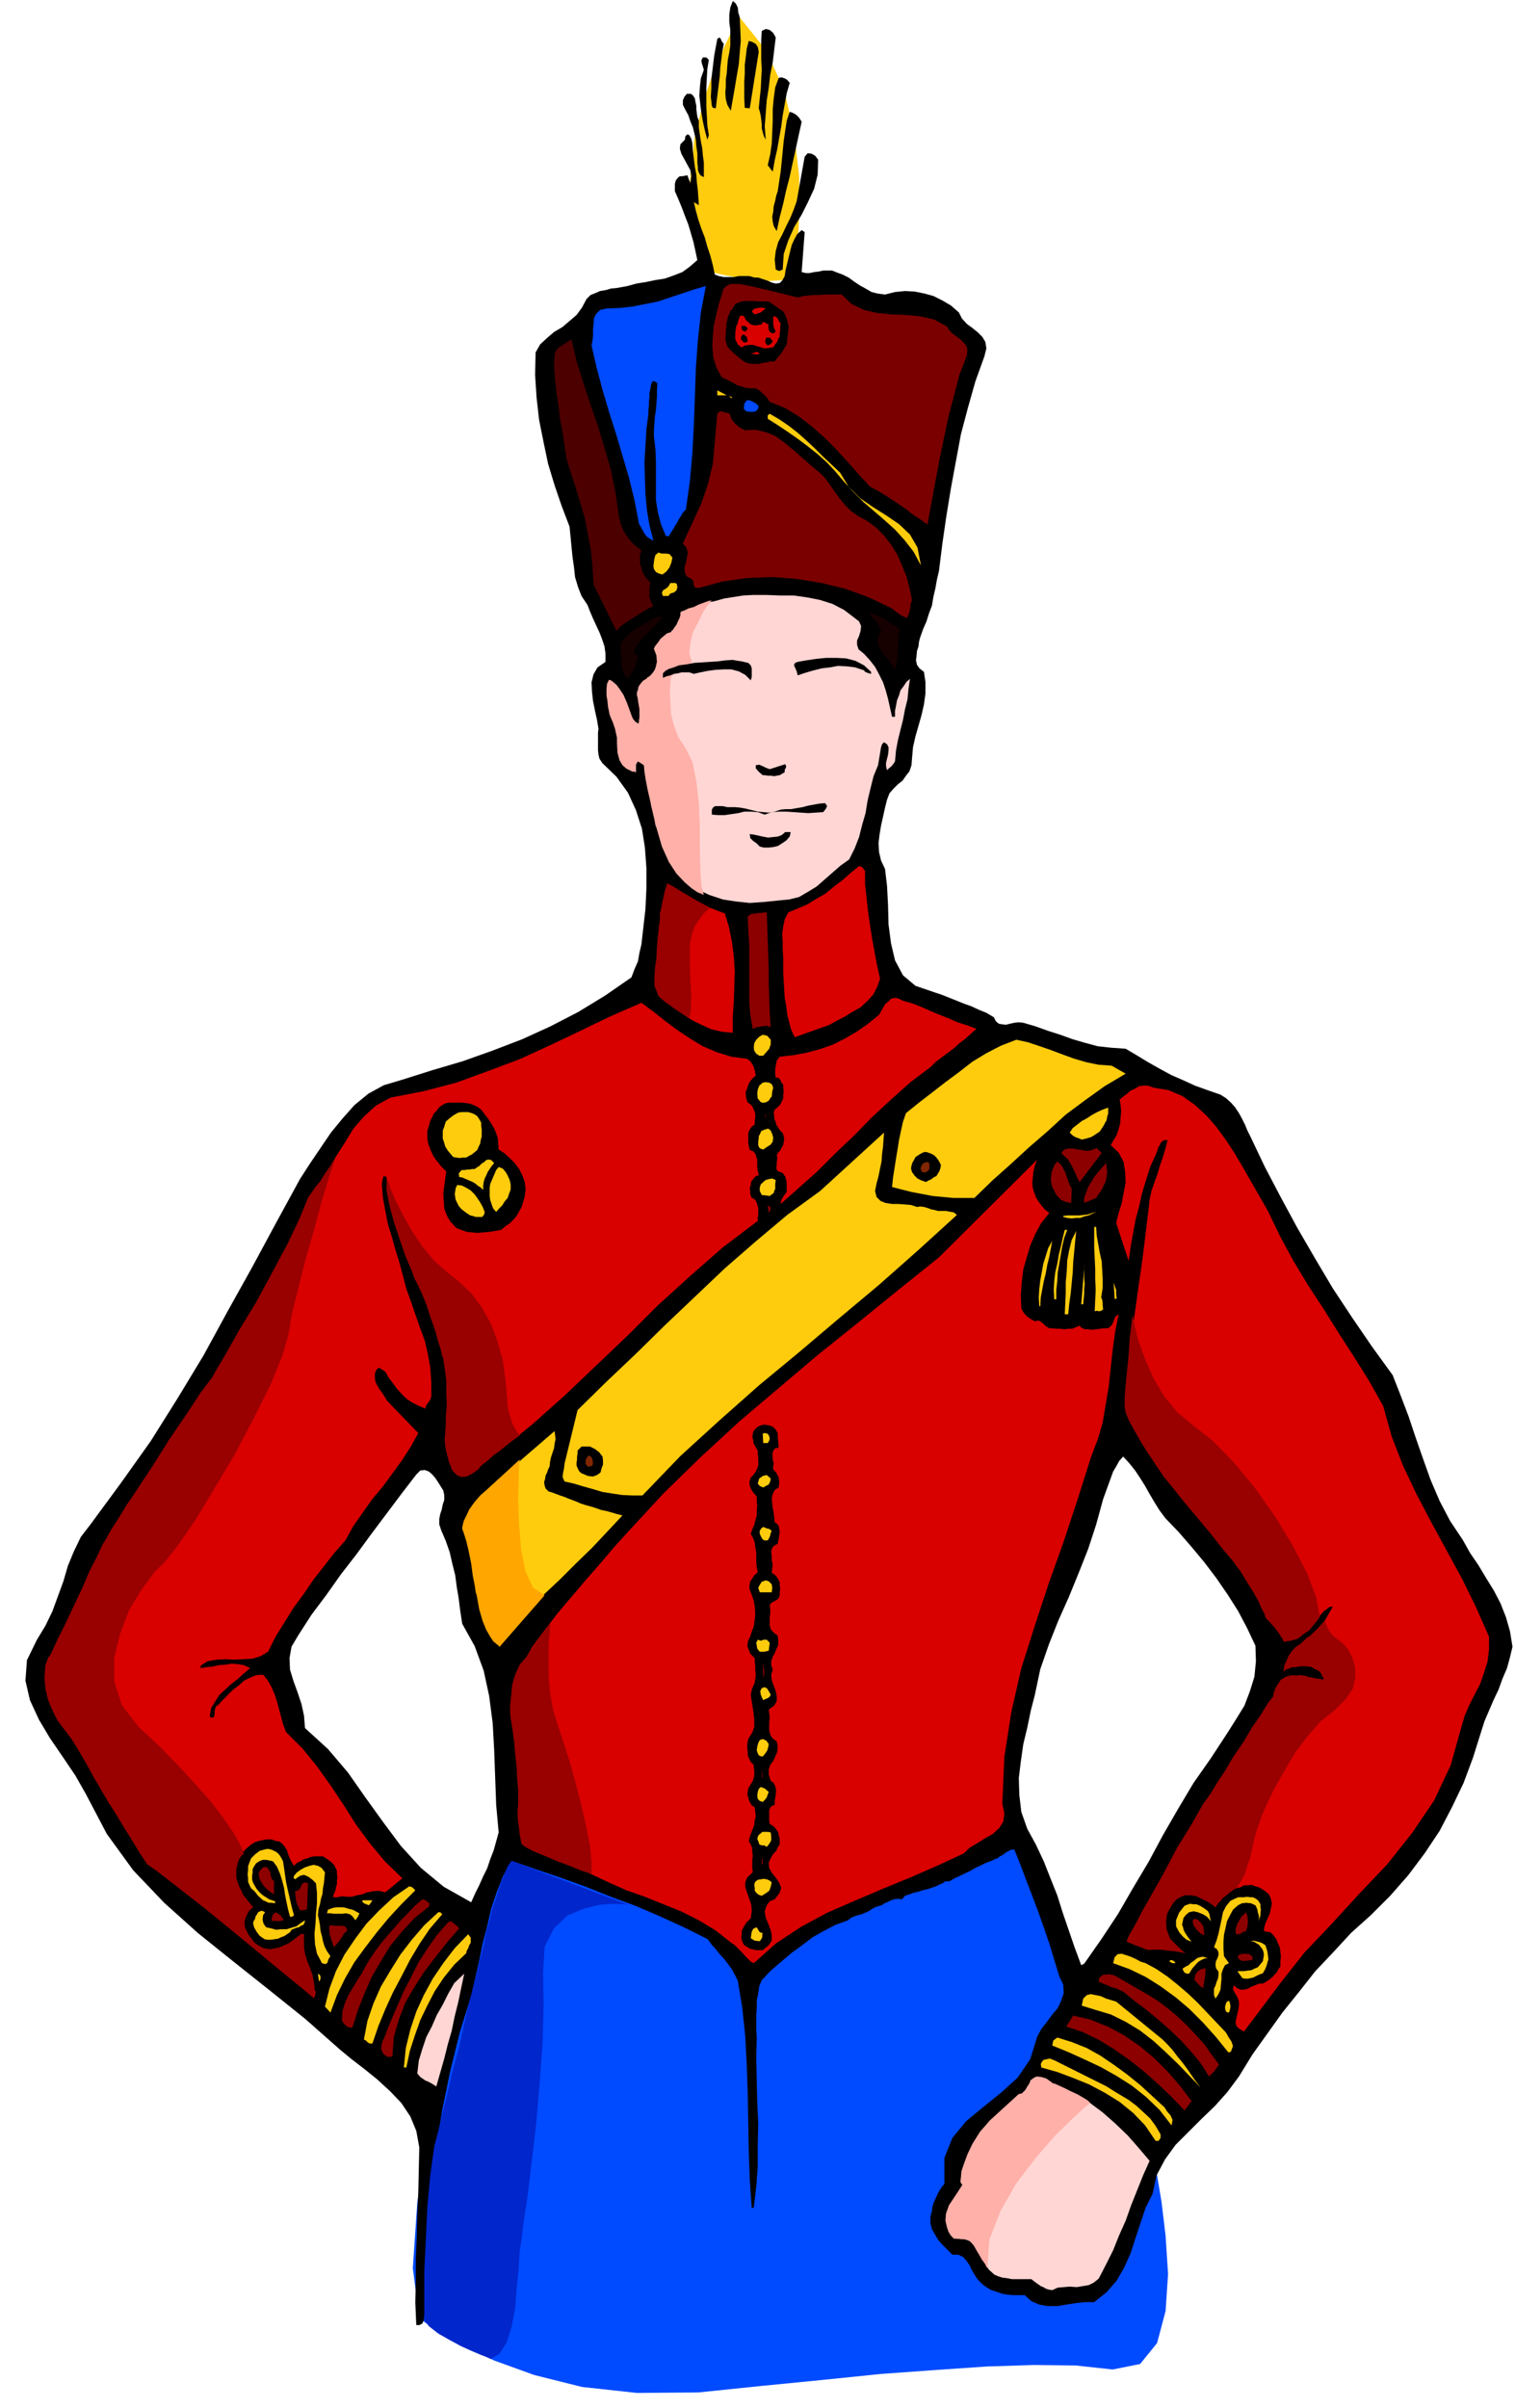 <svg xmlns="http://www.w3.org/2000/svg" fill-rule="evenodd" height="779.406" preserveAspectRatio="none" stroke-linecap="round" viewBox="0 0 3035 4824" width="490.455"><style>.brush1{fill:#ffcc0d}.pen1{stroke:none}.brush2{fill:#004aff}.brush3{fill:#000}.brush4{fill:#7a0000}.brush5{fill:#d90000}.brush7{fill:#ffd6d4}.brush9{fill:#8c0000}.brush10{fill:#802600}.brush12{fill:#ffb0a8}</style><path class="pen1 brush1" d="m1482 35-8 12-17 34-24 52-23 67-19 78-9 86 5 89 27 90 5 1 14 3 22 5 27 5 29 3 29 3 28-2 24-4 1-17 5-43 3-65v-79l-10-86-20-86-36-80-53-66z"/><path class="pen1 brush2" d="m1004 3721-11 30-25 85-35 122-37 147-35 155-25 152-9 132 13 100 9 7 29 20 47 27 65 31 80 29 96 24 110 12 123-1 126-13 122-12 117-12 111-8 102-7 94-3 84 1 74 8 55-11 34-42 17-64 5-74-5-77-8-67-8-48-3-17-281-672-1031 46z"/><path class="pen1 brush3" d="m2931 3086-26-39-21-40-18-42-15-42-15-43-14-42-16-42-16-41-42-58-39-57-39-59-35-59-36-62-33-61-32-61-29-61-6-12-5-12-6-12-6-11-8-12-8-9-10-9-11-7-26-9-25-9-24-11-23-10-24-13-23-13-23-14-22-13-29-2-27-3-26-7-24-7-25-9-25-8-25-9-24-7-9-1-9 1-9 2-8 2-8-1-6-1-6-5-4-8-15-9-15-6-15-7-14-5-15-6-15-6-15-6-15-5-38-13-25-21-16-30-8-34-5-38-1-39-2-38-4-34-8-17-4-17-1-18 2-17 3-18 4-18 4-18 4-16 5-13 8-9 9-9 9-7 7-10 7-9 4-12 1-13 2-23 5-22 6-21 6-21 5-22 3-22v-22l-3-21-9-7-5-7-2-9 1-8 1-11 3-9 1-9 2-8 6-17 7-16 5-16 6-16 3-18 4-17 3-17 4-17 7-56 8-55 9-55 10-54 10-54 14-53 15-53 18-50 4-16-2-13-6-10-9-9-11-9-11-8-10-11-6-12-16-14-17-10-18-9-18-5-20-4-19-1-20 2-20 5-15-2-12-3-12-7-11-6-12-8-11-8-12-6-11-4-10-4h-18l-9 2-9 1-9 2h-8l-8-2 6-80-6-4-9 8-6 11-5 11-3 12-3 12-3 13-3 12-2 13-5 9-5 5-8 1-8-2-9-4-9-3-9-3h-7l-11-3h-21l-10 2h-20l-10-2-8-3-4-19-5-19-6-18-5-18-7-18-6-18-5-18-4-17 10 6-1-15-1-15-2-16-1-15-3-16-2-16-2-16-1-15-2-9-4-7-3-2-2 1-3 3-1 7-9 9-1 9 3 10 6 11 6 11 6 11 2 12-2 14-6-16-5 1-5 1h-5l-3 2-5 6-2 7v15l7 16 7 17 6 16 7 18 5 17 5 17 4 18 4 19-15 13-15 11-18 7-17 6-19 3-19 4-19 3-18 5-11 2-11 2-11 1-10 3-12 2-9 4-10 4-8 8-9 17-11 15-14 12-14 12-17 10-14 12-14 13-9 16-1 45 3 46 5 44 9 45 9 43 13 43 14 41 16 42 2 20 2 21 2 20 3 21 2 19 6 20 7 18 12 18 5 13 6 14 6 13 7 15 5 13 5 15 2 14v17l-16 11-8 14-4 16 1 19 2 18 4 20 4 18 3 18-1 8v35l1 9 2 8 6 9 28 27 23 32 16 35 12 37 6 38 3 41v41l-2 42-2 17-2 18-2 17-2 18-4 17-3 17-7 16-6 16-52 36-54 33-56 29-57 26-60 23-59 21-61 18-60 19-37 11-31 17-28 23-24 27-23 28-21 31-21 31-20 31-48 88-48 89-49 88-48 88-52 86-54 86-59 83-61 83-20 26-14 29-12 29-9 31-11 30-11 30-14 29-17 28-20 41-3 41 9 39 18 39 22 37 26 38 25 37 21 37 42 80 53 73 62 65 68 61 71 57 73 58 71 57 69 61 23 19 26 20 26 21 26 24 22 23 18 27 12 29 6 33-1 44-1 45-2 45-1 45-2 44v44l-1 44 2 45h6l6-3 3-7 1-9 2-7-1-82 4-82 7-81 11-80 13-80 16-78 19-77 23-74 8-35 8-35 7-35 9-34 8-35 11-33 13-33 17-30 49 17 50 17 50 18 50 20 49 18 49 21 48 22 48 24 7 10 9 10 8 10 9 10 7 9 8 11 6 11 6 12 9 54 6 57 3 57 2 58 1 57 1 58 2 57 4 57h4l5-42 3-41v-43l1-42-2-44-1-43-1-44 1-42-1-15v-30l1-14v-15l3-14 2-15 5-12 18-19 21-18 20-17 22-16 21-16 23-13 23-12 25-9 6-5 7-3 6-2 8-2 7-3 7-3 6-4 7-4 6-2 7-2 6-4 7-3 6-3 6-2 7-1 9 1 6-7 9-3 8-3 9-2 9-3 9-2 9-3 9-3 6-3 7-3 6-4h8l10-6 11-5 10-5 11-5 10-6 11-5 10-5 11-4 6-3 6-2 5-4 6-3 5-4 5-3 6-3 7-1 12 30 12 32 12 31 12 32 11 31 11 32 10 33 10 33 8 17 1 17-5 15-7 15-11 13-11 15-11 14-8 15-14 45-25 37-33 30-36 29-35 29-27 33-16 40v52l-5 6-4 6-4 7-3 7-3 6-3 7-2 7-1 8-3 12v13l3 12 7 12 6 10 9 10 9 9 10 10h12l10 5 6 7 7 10 4 9 6 10 6 9 9 9 8 6 10 6 10 3 11 4 11 2 12 1h23l13 12 16 7 17 3h19l18-3 19-3 18-2h19l25-20 20-23 15-26 13-29 10-31 10-30 10-30 14-28 8-37 17-32 21-29 26-26 26-26 27-26 25-28 23-31 27-44 30-42 30-42 33-41 33-42 36-38 36-39 39-35 39-39 36-41 33-44 30-45 25-48 23-48 19-51 16-51 7-22 9-21 9-21 10-21 8-22 9-21 6-22 5-21-5-31-8-28-11-28-13-25-16-26-15-25-17-25-14-25zM944 3811l-55-31-46-38-40-44-35-47-36-50-35-50-40-47-46-42-2-25-5-23-8-24-8-22-7-23-1-23 4-23 13-22 27-42 30-40 29-41 31-40 30-41 30-40 30-40 30-39 8-8 9-1 8 3 7 6 6 7 6 9 5 8 5 8 2 9v10l-3 9-2 10-3 9-2 10v11l4 12 9 21 8 23 5 22 6 24 3 23 4 24 3 24 4 26 25 45 18 49 11 51 7 54 3 54 2 55 2 55 5 55-5 18-5 18-7 18-6 18-8 16-8 18-8 16-8 18zm1482-289-35 50-31 52-30 52-29 54-31 52-30 52-33 50-35 50-6 3-13-35-12-35-12-35-11-35-14-35-13-33-16-34-17-31-12-34-4-34-1-34 4-33 5-35 8-33 7-34 8-31 11-52 17-49 19-48 21-47 20-49 19-48 16-49 14-51 4-11 4-11 4-11 4-11 4-11 6-10 6-11 8-9 12 13 12 15 10 15 10 16 9 16 10 17 10 16 12 16 26 27 26 30 25 30 25 33 22 32 21 33 18 34 17 36 1 31-3 31-9 29-11 29-16 26-17 27-17 26-17 26zM1482 35l1 23 1 24-2 23-2 24-4 23-4 24-4 23-4 23-7-12-3-11-1-13 1-13v-14l2-13 1-14 1-12 3-15 2-14V60l-2-16V29l2-14 5-13 6 5 4 8 1 10 3 10zm72 40-3 25-3 25-5 25-3 26-4 25-2 26-2 26 2 27-4-8-2-7-2-8v-8l-1-9-1-8-2-9-2-6 2-20 2-19 1-20 1-19-1-20V80l1-18 8-4 8 2 7 6 5 9zm-104 13-3 15-2 17-2 15-1 17-2 16-2 16-2 16-2 17-6-1-2-4-2-18 1-17v-18l2-16 2-17 2-16 3-16 3-16 4-3 3 3 2 5 4 5zm70 16-18 113-10-1-1-18v-34l1-17v-17l2-16 2-17 4-15 7 2 7 4 4 6 2 10zm-100 16-3 18-1 18-1 19v38l1 19 1 19 3 20-3 9-5-19-4-18-3-17-2-16-2-18 1-17 2-18 6-17-2-7-2-6-1-6 3-6h7l5 5zm162 46-6 21-4 22-4 22-3 23-4 22-4 23-5 22-4 23-10-13 5-22 3-21 1-23 1-23v-23l2-22 3-22 7-19 6-1 6 2 5 3 5 6z"/><path class="pen1 brush3" d="M1400 242v13l2 15 2 13 3 15 1 13 2 14v30l-7-4-3-5-2-6v-6l-1-8v-19l-2-14-1-13-3-13-3-12-5-12-4-12-6-11-5-10v-9l3-7 5-6h8l4 3 4 6 1 6 2 9v7l1 8 1 7 3 8zm206 2-6 27-6 28-6 27-6 28-7 27-6 27-7 27-6 28-6-10-2-9-1-10 2-10 1-11 3-11 2-10 3-9 3-20 3-20 2-20 2-20 2-21 3-20 3-20 6-18 6 2 7 4 6 6 5 8zm33 76-1 30-7 28-12 26-13 26-15 25-12 27-9 27-2 31-7 3-7-3-2-20 2-17 5-18 8-15 8-17 8-16 7-17 6-17 16-89 6-7 8 1 7 4 6 8z"/><path class="pen1 brush4" d="m1599 596 10-3 11-1 10-1h12l11-1h33l20 19 25 12 26 6 30 3 29 1 29 3 26 6 26 14 4 7 7 7 8 6 8 6 6 6 6 7 2 8-1 11-15 39-11 42-11 42-9 43-9 43-8 43-8 43-8 44-15-11-14-9-14-11-13-9-15-10-14-9-15-9-15-8-24-26-22-25-23-25-23-23-25-22-26-20-28-17-30-12-6-9-7-7-8-7-7-4h-11l-9-1-9-3-8-2-8-5-8-4-8-4-7-3-11-20-6-20-2-21 1-21 2-22 5-22 5-21 6-19 3-11 6-6 8-4h19l11 2 10 2 9 2 87 21z"/><path class="pen1 brush2" d="m1374 1021-6 6-4 7-4 6-4 8-4 6-4 7-4 6-4 7h-6l-10-24-6-23-4-25v-76l-1-26-3-25v-15l1-13 1-13 2-13 1-13 1-13v-14l1-13-5-4h-5l-3 7-1 8-2 8v9l-1 8v8l-1 8v9l-4 31-2 33-2 33 1 33 1 31 3 32 5 30 8 31-6-3-5-3-4-4-3-4-6-11-5-9-9-47-11-45-13-44-13-44-14-44-13-44-12-45-10-44 2-10 1-10v-12l1-11 1-12 4-8 8-8 13-3 26-1 27-3 25-5 25-5 24-8 24-8 24-8 24-7-10 53-6 56-4 56-2 57-2 56-3 57-5 56-8 57z"/><path class="pen1 brush3" d="m1569 624 4 7 3 8 2 7 2 9-1 8-1 9-1 9-1 9-5 8-5 9-7 8-7 9h-8l-8 2-8 1-8 2h-16l-8-2-6-3-8-6-7-6-7-6-5-5-6-7-2-7-2-8 1-9v-8l1-6v-8l2-6 1-7 3-6 2-6 5-5 5-9 9-4 9-2h20l10 1h19l29 20z"/><path class="pen1 brush5" d="m1534 618-5 4-5 4-6 2-6 2-6-6 4-5 8-2 8-1 8 2zm-8 32 2-5 4 1 3 2 5 2-1 4 1 6 2 5 6 3 3-1 3-3-4-8-1-7v-15h5l4 4 2 5 4 5-1 6v7l-1 6v7l-3 5-2 6-4 5-4 6-8 1-8 1-8-2-7-2-9-3h-7l-9 1-7 4-7-5-3-5-3-6v-14l1-6 1-7 3-5 1-6 2-5 2-5 7 1 5 9 8 7 4 2 6 1 6-1 7-1z"/><path class="pen1 brush3" d="m1498 658-2 3-2 3-5-1-2-2-2-5 1-3h7l5 5zm0 26-4 2h-4l-5-5-1-4 2-5 4-2 6 5 2 9zm50 0-4 5-6 3-4-4-1-4 1-5 2-3 7 1 5 7z"/><path class="pen1" style="fill:#4d0000" d="m1240 1035 2 9 3 10 4 9 6 10 6 8 7 8 8 7 9 7-3 8v18l3 9 2 7 4 8 5 7 7 7-1 4-1 6v19l2 6 2 6 4 6-10 5-10 6-10 6-9 6-10 6-9 6-9 7-7 8-46-93-2-35-3-32-6-33-6-31-9-31-9-30-10-30-9-30-4-27-4-26-5-26-3-26-4-27-3-26-2-27 1-26 6-10 9-6 9-6 10-6 10 44 14 44 14 43 15 43 13 43 13 45 9 45 7 48z"/><path class="pen1 brush5" d="m1522 708-4 2h-4l-5-1-5 1 3-2 5-2 5-1 5 3z"/><path class="pen1 brush1" d="M1437 792v-10l19 10h-19zm29 6-6-4 6 1v3z"/><path class="pen1 brush2" d="m1520 814-2 6-4 4-6 1h-6l-7-1-5-5 1-10 5-7h6l6 3 6 3 6 6z"/><path class="pen1 brush4" d="m1492 862 21-1 22 5 19 8 19 14 17 14 17 15 17 15 18 15 11 11 10 14 10 14 10 14 10 12 12 12 14 10 17 9 18 13 17 17 14 18 13 21 9 21 9 22 6 23 5 24-3 9-1 10-2 8-4 9-8-3-8-5-9-7-7-5-44-21-46-17-49-12-49-8-50-4-50 2-50 7-47 13-8-1-2-4-1-7-2-5-11-6-4-8-1-10 3-9 2-11 2-10-3-10-7-8 9-20 9-19 9-20 9-19 7-20 7-20 5-21 5-21 9-100 5-5 6 1 7 2 7 2 3 10 7 9 9 8 11 6z"/><path class="pen1 brush1" d="m1683 947 17 28 23 23 26 18 27 17 25 17 22 21 15 26 7 36-15-28-18-23-19-21-20-18-22-19-21-18-21-21-20-22-16-19-17-18-19-17-19-15-20-15-20-14-21-14-19-12v-7l4-3 19 11 19 13 18 14 18 16 16 15 17 17 16 15 18 17zm-336 170-2 10-4 10-6 8-8 6-7-2-6-3-4-6-1-6 1-8 1-7 2-7 6-5 6 2h9l7 1 6 7zm10 60-2 6-5 4-7 2-4 5h-11l-2-6 1-3 2-3 4-2 6-5 4-7h10l3 2 1 7z"/><path class="pen1 brush7" d="m1712 1238 9 7 4 9-1 10-3 10-4 9v9l3 9 11 9 11 12 11 14 8 15 8 16 5 15 5 18 4 18 4 18h6v-12l2-10 2-11 4-10 3-10 6-8 6-9 7-6-3 20-2 21-5 20-4 21-5 20-5 20-4 21-2 22-3 5-4 5-5 4-4 4-2-8v-7l2-8 2-8 1-9v-6l-3-6-6-4-4 4-2 6-1 6-1 6-1 6-1 6-1 6-1 6-9 22-6 24-6 25-4 25-7 24-6 24-9 23-11 22-17 12-16 14-16 14-16 14-18 11-17 10-20 5-21 2-29 3-29 2-28-3-26-4-27-9-25-12-23-16-19-19-13-25-11-25-10-26-7-26-8-28-5-28-6-28-4-27-10-10-6 4v20l-16-6-9-8-6-12-3-12-2-15-1-15-2-15-4-11-4-12-3-11-3-11-2-11-3-12v-12l1-11 3-11 9 6 8 8 6 9 7 11 4 10 5 12 4 11 4 12 4 5 8 4 4-6 2-7-1-8 1-6-3-6-1-5-2-6v-5l-1-6v-5l1-6 1-4 4-7 6-6 7-7 7-6 5-8 5-7 3-8 2-8-3-6v-6l-2-7-4-4 7-10 8-8 9-7 9-7 8-8 7-8 4-10 2-11 15-9 18-7 18-7 18-4 18-5 19-3 19-3 19-1h27l28 1h27l28 4 25 5 25 8 23 12 21 16z"/><path class="pen1" d="m1803 1260-2 9-1 10-1 11v11l-1 11-1 11-2 10-2 10-5-10-7-9-7-9-7-9-6-10-3-10 1-11 6-11-2-6-2-5-4-5-3-3-8-8-5-9 8 1 8 4 8 3 8 5 7 5 8 5 7 4 8 5zm-476-24-8 9-7 9-9 8-8 9-9 8-7 9-6 9-3 13 4 1 3 3v7l-3 7-1 8-16 24-6-8-3-8-3-9v-9l-1-10v-9l-1-9v-8l7-10 8-8 9-8 10-6 9-6 9-5 10-6 12-5h10z" style="fill:#170000"/><path class="pen1 brush3" d="M1745 1346v4l-4-1-3-1-5-2-2-3-18-6-16-2-18-1-16 3-17 2-16 4-17 5-15 5-2-8-3-7-2-4v-3l2-3 5-2 17-3 20-3 20-2h21l19 1 19 5 17 9 14 13zm-173 201-5 3-5 3-6 1-5 1-7-1h-6l-6-1h-4l-6-5-4-4-4-5v-6l7-1 7 3 6 3 8 3 31-10 2 4-1 4-2 3v5zm85 68-3 6-5 6-15 1-15 1-15-1-14-1-15-1h-14l-15 1-14 5-14-5-13-1h-14l-12 3-14 2-13 2h-13l-13-1v-10l3-5 4-2h15l9 2h15l11 1 11 2 12 3 12 3 11 1 11 1 12-2 12-4 10-1h11l11-2 12-2 11-3 11-2 11-2 12-1 4 6zm-73 52-2 9-7 8-9 6-8 5-9 2-9 1h-10l-8-2-7-7-6-4-6-6-1-8 8 1 9 2 9 2 11 2 9-1 10-1 8-3 7-6h11z"/><path class="pen1 brush5" d="M1733 1745v27l3 27 3 27 4 28 4 26 5 27 5 27 6 27-6 17-8 15-12 13-13 12-16 9-16 10-16 8-14 8-70 25-7-15-4-15-4-16-2-16-3-17-1-16-1-17-1-16v-33l-1-15v-15l-1-16 2-15 3-14 7-14 19-8 19-8 18-11 19-11 17-14 17-13 16-14 17-14 6 2 6 8zm-281 85 8 26 6 29 4 30 2 30-1 30-1 32-2 30v32l-22-2-21-5-20-9-18-9-18-12-17-12-17-13-16-12-6-21 2-26 2-26 2-26 2-26 2-26 3-25 4-25 7-24 13 7 14 9 13 8 15 9 14 7 15 8 15 6 16 6z"/><path class="pen1 brush9" d="m1536 1828 1 27 1 29 1 29 1 30v28l1 29 1 29 2 29-8-3-9 1-11 2-8 3-5-28-2-27v-114l-2-29-1-27 7-5 10-1 5-1h5l5-1h6z"/><path class="pen1 brush5" d="m1956 2061-11 10-11 10-12 9-11 10-12 9-12 9-12 9-10 10-41 31-38 34-39 36-36 37-38 36-36 36-37 33-36 32 1-7 3-6 4-6 4-5v-20l-3-11-5-7-8-3-3-2-2-5 1-5v-6l1-6v-6l-1-3 3-5 4-4 3-6 3-5 1-6 1-6-1-6-2-6-6-6-3-5-4-6-1-5-3-7v-6l-1-6 2-6 6-5 5-5 3-6 3-6v-8l1-7-1-7v-6l-4-5-2-5-4-4h-5l-1-6v-12l1-5 2-11 6-8 27-3 27-5 26-7 26-9 24-12 24-14 23-16 22-18 4-7 4-7 4-7 6-5 6-6 7-2 7 1 10 5 18 5 18 7 18 8 19 8 18 7 18 8 19 6 19 7zm-460 60 7 5 6 9 3 9 2 11-6 5-5 6-4 7-2 7-3 7v7l1 7 3 8 5 3 4 4 2 5 3 6 1 6v6l-1 7v7l-6 4-4 6-3 6v21l1 6 2 8 6 2 5 5 2 6 2 7v15l1 7 2 8-7 3-4 5-4 5-1 7-2 6 1 7v6l3 7 5 2 4 5 2 6 2 7v13l-1 6v7l-70 53-65 57-64 58-61 61-63 60-63 60-65 58-68 55-9 6-9 7-9 7-8 8-9 6-9 7-10 5-10 4-11-8-7-8-5-10-3-11-3-12-2-12-2-12-1-11 6-73-6-66-17-65-22-61-25-62-24-61-20-64-10-65h-6l-1 4-1 5-1 6 2 27 5 27 5 26 8 26 7 25 8 26 7 26 7 27 9 25 9 26 9 26 10 27 6 26 5 28 2 28v30l-2 6-4 6-4 5-2 7-14-6-12-6-12-8-9-9-10-11-8-11-9-12-6-11-5-3-4-3-4-2-4 3-4 8v9l1 8 4 8 4 7 6 8 5 8 5 8 62 64-15 27-18 28-19 26-19 26-21 25-19 27-19 27-16 29-23 26-21 27-21 27-19 28-20 27-18 29-18 29-15 30-15 9-16 5-18 1-18 1-19-1-17 1-18 3-14 9v5l11-2 12-1 13-3 13-1 13-2 13 1 12 2 12 6-13 11-12 11-13 10-12 11-12 11-8 13-8 13-3 17 4 2h4l1-3 1-4v-6l1-5 2-5 4-2 10-11 10-10 10-10 12-9 10-9 12-6 12-5 14-1 9 11 8 14 6 14 5 15 4 15 4 15 4 15 6 16 33 33 30 37 27 38 26 39 24 38 28 38 30 36 35 34-34 28-13-3-12 1-11 2-10 4-11 2-10 3h-10l-10-1-5 1-4 1h-9l2-7 3-6 1-7 2-6v-7l1-7-1-7v-6l-3-6-2-5-4-4-3-3-8-6-8-5h-16l-8 1-7 3-8 2-6 4-7 3-6 6-5-8-4-8-3-8-2-7-5-8-4-5-7-5-8-1-6-3h-11l-5 1-10 2-9 3-9 6-7 6-7 7-4 8-5 7-3 9-2 8v20l3 9 3 9 5 9 3 8 6 8 6 8 8 8-8 6-5 9-3 4-1 5-1 6 1 6 1 6 4 8 3 6 5 8 4 5 6 6 6 5 8 6 11 1h12l10-3 10-4 8-7 9-6 8-7 8-6h6l-2 14 2 14 2 12 4 13 4 12 4 13 2 12 2 15 3 5 2 6-1 6-2 6-42-35-40-33-41-35-40-33-42-34-41-33-42-33-41-32-26-35-23-35-22-37-20-36-22-37-21-36-23-36-25-33-8-15-6-15-6-16-4-16-4-17v-17l1-17 6-16 13-18 11-17 9-19 10-18 7-20 7-19 8-19 10-18 23-55 28-52 31-51 34-49 34-50 35-49 32-49 32-50 28-45 27-44 26-45 26-45 24-47 24-46 22-47 23-47 18-27 18-28 16-30 18-28 17-28 21-24 24-22 29-16 67-13 65-17 63-23 64-24 61-28 61-29 60-29 62-27 23 17 24 19 24 18 27 18 25 15 28 12 29 9 31 4z"/><path class="pen1 brush1" d="M1544 2083v9l-3 9-6 7-6 7h-8l-6-4-4-6-1-6 1-9 4-7 6-6 7-4 9 2 7 8zm683 52 28 16-42 25-39 28-39 29-36 33-37 32-37 34-37 33-36 35h-42l-21-2-21-2-21-4-21-4-20-5-19-5 2-19 3-19 3-19 3-18 3-19 4-19 4-18 6-17 26-21 26-20 27-21 27-20 27-21 28-17 29-15 31-12 23 5 24 8 23 8 24 9 22 8 24 7 24 5 27 2zm-678 44-2 8-1 10-3 3-2 4-4 3-5 2h-6l-3-2-3-4-2-2-1-10 1-8 3-8 7-6 6-1 7 1 5 3 3 7z"/><path class="pen1 brush5" d="m2540 2426 24 50 27 50 29 48 32 49 30 48 31 48 30 48 28 50 17 61 23 59 27 57 30 57 30 55 31 57 28 57 26 59v25l-3 25-7 22-8 23-11 21-11 22-9 21-7 24-21 75-33 70-44 65-50 63-56 59-55 60-55 58-48 61-73 97-10-6-5-5-2-8 2-8 2-9 2-9 1-8v-7l-3-9-5-8-4-8 2-8 6 6 7 3h7l8-2 7-4 8-3 7-3h8l10-6 10-8 4-5 4-4 3-6 4-5v-10l1-10-1-9-1-9-4-9-3-8-6-8-6-6-13-2 1-9 3-9 4-9 4-9 2-10 2-9-2-10-4-9-7-6-6-4-7-4-7-2-8-3-7 1h-8l-7 4-9 2-7 3-7 4-6 6-6 6-5 6-6 6-4 7-8-8-8-6-9-5-9-3-10-3h-9l-10 1-9 4-9 6-6 8-6 8-4 10-4 9-1 11v10l4 12 3 4 4 6 4 6 5 6 4 4 5 5 6 4 7 3-16-4-15-2-15-1-15-1-15-3-15-2-14-5-13-6 33-63 35-61 35-62 37-60 36-61 38-60 38-60 41-57 3-9 3-8 3-9 6-6 5-7 7-4 8-3h11l7-3 7 1 7 1 7 3 6 1 7 2 7 1h8l-1-6-2-4-3-4-3-3-9-5-8-4-7-1h-13l-6 1h-7l-6 1-7 1-6 1 5-18 11-14 12-13 15-12 13-13 14-12 11-15 9-16 3-5 3-5h-6l-12 9-11 12-10 11-10 11-12 9-11 9-13 5-13 4-3-8-3-6-4-6-3-5-5-6-4-6-4-6-4-5-30-57-36-53-40-51-42-50-42-52-39-51-35-54-25-56 3-51 6-49 6-50 7-48 7-50 7-49 6-49 6-49 2-19 4-18 6-17 6-17 5-17 6-17 5-17 4-16h-7l-4 3-3 3-2 5-3 4-1 5-2 5-2 5-11 24-8 26-8 26-6 27-7 26-5 27-5 28-4 28-25-76 5-20 6-19 4-21 4-21-1-21-3-20-10-19-16-15 6-10 6-10 4-12 3-11 1-13 1-12-1-12-2-11 7-6 8-6 7-6 9-4 8-5 9-1h9l11 4 30 5 28 12 24 17 24 22 20 23 19 26 17 26 16 27 51 89z"/><path class="pen1 brush3" d="m964 2223 6 8 7 9 6 9 6 10 4 9 4 11 1 11 1 13 11 7 11 10 10 10 9 12 6 12 5 13 2 15-2 16-3 10-3 10-5 9-5 9-7 8-7 7-9 6-8 7-12 2-12 2-12 1-11 1-12-1-10-1-11-4-10-4-12-13-7-12-5-14-1-14-1-16 2-15 2-15 2-14-10-10-8-10-8-11-5-11-5-13-2-12v-14l4-13 2-8 4-7 3-7 6-6 5-7 6-4 7-4 8-1h24l9 1 7 1 8 3 7 3 8 6z"/><path class="pen1 brush1" d="M2220 2219v12l-2 6-1 7-3 5-3 6-4 6-4 6-9 6-8 5-10 3-9 2-7-3-6-2-6-4-5-5 6-9 9-7 9-7 11-6 9-6 11-6 11-5 11-4zm-1256 30v6l1 8v14l-2 7-1 7-3 6-3 7-6 5-5 4-6 3-5 3h-7l-6 1-7-1-6-1-6-7-5-6-5-8-2-7-3-9v-16l3-8 3-10 8-7 8-6 9-5 6-1h14l7 2 5 2 6 4 4 6 4 7z"/><path class="pen1 brush9" d="m1534 2240-2-7h2v7z"/><path class="pen1 brush1" d="m1549 2279-1 8-4 6-8 5-7 5-6-2-2-2-2-4v-9l1-5v-5l2-3 3-7 7-3 7-2 5 4 3 7 2 7zm204 107 3 12 8 8 10 4 13 2h12l14 1 12 1 12 4 7-1 7 1 7 2 8 3 6 1 7 2h16l5 1 6 1 5 1 6 5-78 71-78 69-80 67-79 67-81 67-79 70-79 72-76 79h-21l-20-1-20-3-19-3-20-6-18-5-20-6-18-4-4-9 1-8 2-10 1-9 26-107 57-56 59-56 59-58 60-57 60-57 62-54 63-53 66-48 128-117-1 13-1 15-2 15-1 15-3 14-3 15-4 15-3 15z"/><path class="pen1 brush9" d="m2197 2300 10 10-44 58-5-8-3-8-4-8-3-7-5-8-4-7-7-6-6-6 6-7 8-2h9l10 2 9 1 10 2 9-2 10-4z"/><path class="pen1 brush3" d="m1885 2334-1 6-2 6-3 5-3 5-6 3-5 4-5 2-5 3-9-3-8-4-6-6-5-7-2-7 1-6 2-6 3-5 3-6 6-4 5-3 6-3h5l6 2 5 2 5 3 3 3 4 5 3 5 3 6z"/><path class="pen1 brush9" d="m1534 2323 2 24-2-24z"/><path class="pen1 brush5" d="m2076 2400 5 8 6 8 6 7 9 7-16 20-12 22-10 23-7 24-7 24-3 25-2 26 1 27 4 8 7 8 7 5 9 5 5-1h4l3 2 4 3 5 5 8 5h6l8 1h8l9 1 7-1h8l7-3 7-3 5 4 6 3h7l8 1 8-1 8-1 8-1h8l7-6 4-8 3-9 7-5-7 35-5 37-4 36-4 38-6 35-6 36-10 34-13 34-27 85-28 85-30 84-28 85-27 85-20 88-14 90-4 94 4 19-2 16-8 13-13 12-16 9-16 10-15 9-11 11-54 25-55 24-56 23-54 23-55 24-52 28-50 33-45 40-7-4-5-5-6-6-4-5-6-6-5-5-6-6-5-3-33-26-33-20-36-18-35-14-37-15-37-13-36-16-34-16-18-9-17-7-17-7-17-6-18-7-17-7-17-9-15-8-6-17-2-16-1-17 1-17v-36l-1-17-1-17-2-29-3-28-5-29-2-29-2-29 2-27 6-27 12-23 21-37 25-34 26-34 28-33 28-33 29-33 27-32 28-31 73-79 76-74 76-70 79-67 78-66 81-65 80-65 81-65 197-196-3 7-3 9-2 10-1 11-1 10 1 10 3 10 4 10z"/><path class="pen1 brush1" d="m990 2330-5 6-4 6-4 6-3 7-3 6-2 7-1 7v9l-5-5-5-3-6-5-5-3-7-3-7-3-7-3-6-1-1-7 3-4 3-3h6l5-1h5l5-1h5l4-3 5-3 5-5 5-3 4-4 5-1 5 1 6 6z"/><path class="pen1 brush9" d="m2147 2382-1 28-11-2-9-4-9-9-5-9-4-8-2-8-1-8 1-7 1-8 3-7 3-7 5-6 5 4 5 6 3 6 4 8 2 7 3 8 3 8 4 8z"/><path class="pen1 brush10" d="m1861 2344-7 5-7-1-3-7 2-6 4-5 7-2 4 1 1 5v5l-1 5z"/><path class="pen1 brush9" d="m2196 2400-24 10v-11l4-10 4-11 6-10 6-10 8-10 8-9 8-9 1 9 1 9-1 9-2 10-4 8-4 9-6 8-5 8z"/><path class="pen1 brush1" d="m1021 2364 2 9v10l-3 8-3 9-6 7-5 8-6 6-6 7-6-7-3-8-3-9-1-8v-16l1-8 3-7 3-7 3-7 3-7 5-6 8 3 6 7 4 7 4 9zm533 0-1 8v10l-2 4-1 4-4 3-4 3-16-2-4-8v-7l2-6 5-5 5-4 7-2 6-1 7 3zm-583 64-1 5-4 5h-13l-6-2-5-1-9-6-9-7-5-6-3-6-3-6-1-5-1-7 1-6 1-6 3-6 9 1 10 5 8 5 8 8 5 7 6 9 5 9 4 10z"/><path class="pen1 brush9" d="m1544 2420-1 5-3 5-2-14h3l3 4z"/><path class="pen1 brush1" d="m2197 2428-8 3-8 4-9 2-8 3h-9l-8 1-9-1-8-2v-2l8-1h25l8-1 9-1 8-3 9-2zm-1 30 1 17 3 17 3 17 4 18 1 17 1 18v18l-3 19 2 5 1 6v6l1 7-4 3-4 1-5-1-4 1 1-22 1-21-1-22v-21l-1-21-1-21v-41h4zm-58 6-6 16-4 17-3 17-3 18-3 17-1 18-2 18v18h-4l-1-19 1-18 2-17 4-17 3-18 4-16 4-18 4-16h5zm2 169h-7l1-21 1-21v-22l2-21 1-23 4-21 5-20 9-18-2 20-2 21-2 21-1 21-2 21-2 21-3 21-2 21zm-56-16h-2l-1-18 1-17 2-17 3-16 3-17 5-16 5-16 8-14-3 16-3 16-4 16-3 17-4 16-3 16-3 16-1 18zm86-4h-4l7-84-1 10v22l1 11-1 10v10l-1 10-1 11zm67-11h-4l-2-33 2 7 3 8v8l1 10z"/><path class="pen1 brush3" d="M1558 2871v7l1 7v6l1 9-8 2-3 5-2 6 1 6v6l2 6-1 6v7l6 6 5 10 1 9-1 11-8 5-4 8-2 9 1 10 1 9 2 10 1 9 1 10 4 2 4 5 1 6 1 7-1 6-1 6-1 5-1 6-8 4-4 6-1 6 1 9v8l2 8-1 8-1 9 5 3 5 5 3 5 3 6v6l1 7-1 7v7l-3 6-6 4-6 3-5 5 1 8v9l-1 8v16l2 8 5 6 9 7 1 9v10l-4 8-3 8-4 7-3 9v8l3 9-3 10 1 11 4 11 4 11 2 10v10l-5 9-11 8 1 7 1 9-1 9v17l2 8 4 7 9 7 2 10-1 11-4 9-4 9-6 8-3 9v10l4 13 5 3 3 5 2 6 1 7-1 6-1 7-1 7v7l-6 2-3 4-2 4v22l1 6 5 3 5 4 3 4 4 6 1 6 2 6v12l-4 6-3 7-5 5-4 6-6 12 1 12 6 10 8 10 6 9 4 10-3 10-10 13-10 4-6 8-4 12 2 13 5 12 5 13 2 10v11l-6 9-12 10h-14l-7-2-5-1-6-4-5-3-3-5-2-5-1-7 1-6v-6l3-6 6-10 9-9 2-15-1-12-4-12-4-11-4-12v-10l4-10 11-10-1-9v-16l1-8-1-8v-7l-3-8-4-6 2-9 3-8 3-8 3-8 1-9 2-8-1-9-1-9-6-4-3-5-3-6-1-5-2-6 1-6 1-6 3-5 6-10 3-10v-12l-1-5v-5l-6-6-3-6-3-7v-7l-1-8v-6l1-8 2-6 7-11 4-11v-13l-1-12-2-14-2-12-2-13 2-11 3-7 3-7 1-8 1-8-1-9v-9l-1-8v-7l-9-9-4-10-2-6 1-5 1-6 3-5 4-12 4-11 2-13 1-12-1-14-2-12-4-12-4-10-1-6 1-6 1-5 3-4 5-8 7-6-2-10-1-10v-20l-2-11-1-9-4-10-4-7 3-9 4-9 2-9 3-9v-10l1-10-1-10v-9l-8-9-5-9-2-10 3-10 6-6 4-6 3-6 2-6v-15l-1-8v-7l-3-5-3-5-3-6v-5l-2-6 1-5 1-6 3-4 5-5 6-3 7-2 7 1 6 1 6 3 5 5 4 7z"/><path class="pen1 brush1" d="m1101 2938-3 6-2 6-3 6-1 7-2 6 1 7 2 6 6 6 7 2 8 3 8 3 9 3 7 3 8 3 8 3 9 4 9 3 11 3 10 3 11 4 10 2 11 3 10 3 12 3-30 32-31 33-32 31-32 32-33 31-32 33-30 34-26 37-19-24-13-27-9-30-6-30-6-32-4-31-7-31-9-28 4-22 9-19 13-19 16-16 17-16 17-15 17-15 17-14 73-63 1 8 1 8-2 9-1 9-3 9-3 9-2 9-1 10zm441-57-1 5-3 5h-9l-1-19 4-1 5 1 3 3 2 6z"/><path class="pen1 brush3" d="m1207 2918 1 8v8l-3 8-2 8-7 5-8 3-10-1-7-3-7-3-4-4-3-6-2-5v-6l1-6v-6l1-6v-6l4-4 4-4h17l10 5 8 6 7 9z"/><path class="pen1 brush10" d="m1187 2936-5 2h-5l-4-6v-5l2-6 4-5 5 2 3 6 1 6-1 6z"/><path class="pen1 brush1" d="m1544 2962-1 6-3 6-6 3-5 3-7-3-4-5 3-10 7-5 8-2 8 7zm2 105-2 4-1 5-2 5-3 5h-7l-4-3-3-6-2-4v-6l3-5 4-3 7 3 5 1 5 4z"/><path class="pen1 brush9" d="m1529 3110 3 31-3-31z"/><path class="pen1 brush1" d="M1546 3190h-24l-3-9 3-6 4-6 8-3 6 2 6 6 1 7-1 9zm-4 101-1 8-1 8-9 2h-9l-5-6-1-6-1-6 3-6 6 2 6-2h6l6 6z"/><path class="pen1 brush9" d="m1529 3362-1-31 1 6 2 9v8l-2 8z"/><path class="pen1 brush1" d="m1544 3395-2 4-4 3-5 2-4 2-3-6-2-5-1-7 3-6 6-2 5 3 3 5 4 7z"/><path class="pen1 brush9" d="m1526 3450 2 12-2-12z"/><path class="pen1 brush1" d="m1540 3494-1 6-2 7-4 6-5 6-6-1-3-3-2-5-1-4 1-7 2-7 3-6 6-2 7 3 5 7z"/><path class="pen1 brush9" d="m1528 3560-2 1v-17 2l1 5v4l1 5z"/><path class="pen1 brush1" d="m1540 3590-2 5-2 6-4 5-4 4-6-2-4-4-1-7 1-7 2-6 4-4 8 3 8 7zm4 81 1 8v8l-4 7-5 6-5-3h-5l-5-2-1-4-3-7 1-4 2-4 4-3 3-3h11l6 1zm-977 58 2 13 2 14 2 14 3 14 3 13 3 13 3 13 4 14-4 3h-4l-4-15-3-14-3-15-2-14-4-15-4-13-6-14-8-11-8-2-6-1h-7l-7 3-6 4-4 6-3 6v7l-1 6v7l2 7 4 7 3 5 4 5 4 4 6 5 5 3 6 4 6 2 6 2v4l-7-1h-6l-6-3-5-2-10-9-7-9-7-6-3-6-3-7v-7l-1-8 1-8v-8l2-6 4-10 8-8 9-7 11-3 5-1 6 1 5 2 6 3 4 3 4 5 3 5 3 6z"/><path class="pen1 brush9" d="M1526 3724h2v11h-2v-11z"/><path class="pen1 brush1" d="m651 3751-1 10-1 11-2 11-1 11-3 10-2 11-3 10-1 12 2 9 2 11 1 11 3 11 2 10 3 10 5 10 7 10-4 6-2 7-4 3-7-2-10-19-4-19-1-21 2-20 1-21 2-20v-21l-2-19-7-7-8-6-9-4-8 2-10 7-3-3 1-4 5-6 8-6 9-5 9-3 8-2 9 2 7 4 7 9z"/><path class="pen1 brush9" d="M549 3769v26l-11-7-8-8-4-5-3-5-3-6-1-5-1-6 2-4 3-4 4-4 5-1 4 2 2 3 3 5 1 5 1 5 2 5 4 4z"/><path class="pen1 brush1" d="m1546 3771-2 9-3 8-7 5-8 5-6-2-4-3-4-5v-5l-1-8 2-5 5-4 6-1 6-1 6 1 5 2 5 4z"/><path class="pen1 brush9" d="m615 3825-7 2h-7l-5-10-3-9-1-10-1-9 4-1 4-2 2-3 2-3 1-4 3-3 3-2 7 2-2 52z"/><path class="pen1 brush1" d="m832 3787-27 27-26 28-24 29-23 30-22 30-19 33-16 33-13 35-11-12 9-36 13-35 17-33 21-31 23-31 26-27 28-26 32-22 6 2 6 6zm1693 28v5l1 6-1 6v6l-2 5-1 6-1 6-1 6 1-6 1-6v-11l-2-6-1-6-2-5-2-4-9-4-9-1-9 1-8 4-10 9-6 11-6 12-3 14-3 13-1 14v14l1 15 10 14-8 4-4 8-3 9v11l-1 10-1 11-4 9-6 9-3-7v-13l3-6 2-7 3-7 1-7v-7l-5-7-1-7 1-7 3-6 2-6v-6l-3-6-6-4 5-13 4-14 3-14 3-14 3-15 6-12 9-11 15-7h12l6-1 7 1h5l6 3 5 4 4 7z"/><path class="pen1 brush9" d="M860 3813v6l-30 24-25 27-23 28-19 31-18 31-15 34-13 33-11 35h-7l-5-3-6-6-3-5 1-19 5-16 7-16 9-15 9-15 9-14 8-15 9-15 11-16 12-16 13-15 13-15 13-15 14-14 13-14 15-13 7 2 7 6z"/><path class="pen1 brush1" d="m746 3807-3 5-4 5-5-2-5-2-3-3v-3h20zm1669 18 5 4 3 6 1 7 2 7-8-9-8-5-10-4-9-2-9 2-6 5-5 6-2 9-1 5 2 5 1 5 3 6 6 9 7 9-10-4-7-6-7-8-4-7-3-6v-12l2-5 4-10 7-9 4-5 5-2 6-2 7 1h6l7 3 5 3 6 4zm-1695 8-3 7-5 7-6-8-5-4-8-2-7 1h-17l-8-1h-6l2-7 5-2 6-2 7-1h11l6 1 6 2 5 1 6 2 5 3 6 3zm-189-2-4 6-1 9 2 8 5 7 9 2 11 3 10-1h11l10-3 10-3 8-6 9-6-1 5-2 4-5 2-4 3-5 1-5 2-5 2-3 5-6 4-6 4-6 2-6 3-7 1-7 1h-7l-6-1-10-7-6-8-5-9-2-8 1-4 3-5 1-5 3-4 2-4 4-2 4-1 6 3z"/><path class="pen1 brush9" d="m569 3847-6 1-6 1-6-1-6 1-1-6 2-5 2-4 5-3 9 6 7 10z"/><path class="pen1 brush1" d="m886 3835-25 29-21 31-19 32-17 33-17 32-15 33-14 34-12 35h-5l-4-2-4-4-4-2 7-37 12-35 15-34 19-32 20-32 23-30 25-29 28-26h4l4 4z"/><path class="pen1 brush9" d="m2496 3869-5 1-4 3-5 2h-6l-1-7 1-6 2-6 3-6 6-10 9-9 3 8 1 11-1 10-3 9zm-85-6 2 14-7-3-6-5-5-6-4-6-2-8 2-4 3-1 5 2 4 3 4 5 3 4 1 5zm-1491 0-24 28-23 29-23 30-20 31-18 31-13 34-10 35-3 39-9 1-8-5-5-9v-8l2-9 4-8 12-31 13-30 13-30 15-29 15-30 18-28 19-27 23-26 6-2 6 5 5 4 5 5zm-224 4-7 7-6 10-7 9-7 8-2-6-2-5-2-6-1-5-2-6v-6l-1-5 2-5h3l6 1h15l5 1 3 2 3 6z"/><path class="pen1 brush1" d="m1528 3873-1 3v5l-2 4-3 4-10-1-8-5 1-7 1-6 3-6 7-3 1 2 3 5 2 3 6 2zm-594 40-24 23-21 26-18 27-15 29-14 29-11 31-10 31-7 33h-5l4-39 9-37 12-36 15-33 18-33 21-31 23-30 27-28 5 7v10l-3 5-2 6-3 5-1 5zm1601-16 2 6 2 7 1 7 1 8-2 7-2 7-3 7-4 7-10 4-10 5-5 1-5 1h-6l-5-1-6-8-4-6h13l7-1 8-1 6-3 7-3 5-6 5-6 1-7 1-6-1-6-2-5-7-9-10-6-7-1 7-1 8 2 7 2 8 5zm-79 175 5 9 6 9 3 9-4 11-2 1-3 1-25-31-26-29-27-27-27-23-30-22-30-19-33-16-33-12 3-12 6-6 8-1 9 3 9 3 11 5 9 5 10 3 22 12 22 15 20 16 21 18 19 18 19 20 19 20 19 20z"/><path class="pen1 brush9" d="M2509 3920v7h-5l-5 1h-5l-4 1-8-4-3-6 6-4 9-1 9 1 6 5z"/><path class="pen1 brush1" d="m2419 3923-7 1-6 3-5 3-4 4-8 9-7 11h-5l-4-2-3-5-1-3 6-4 6-3 5-5 6-4 6-5 6-2 6-1 9 3zm-64 10h-6l-6-3 1-3h4l4 2 3 4z"/><path class="pen1 brush9" d="M2415 3943v8l-1 10-1 5-1 6-1 5v6l-7-4-3-4-4-4-4-4 1-10 5-7 7-5 9-2z"/><path class="pen1 brush1" d="M642 3959v6l-3 5-2-16 3 2 2 3z"/><path class="pen1 brush7" d="m874 4180-6-4-5-3-6-3-5-2-10-7-6-7 3-26 7-23 8-24 11-21 10-23 12-21 11-22 12-21 20-19-6 28-6 29-7 28-6 29-8 28-7 28-8 28-8 28z"/><path class="pen1 brush9" d="m2301 3997 19 12 20 15 19 16 19 18 17 18 18 20 14 20 15 20-4 6-5 7-6 6-5 5-17-27-19-23-21-23-22-21-24-21-23-19-24-18-22-18-7-3-6-3-7-2-6-2-6-3-6-2-6-3-5-2 1-7 3-3 5-4h6l5-1 5 1 5 1 6 3 64 37z"/><path class="pen1 brush1" d="m2329 4086 10 10 10 11 9 12 10 12 9 12 9 13 9 13 10 13-23-24-22-23-25-24-24-22-27-21-28-17-30-15-30-9-29-9 3-14 7-7 8-2 10 2 10 2 11 5 10 3 10 3 93 76zm133-54-5-1-2-4-1-5 1-5 2-6 5-3 2 5 1 7-1 6-2 6z"/><path class="pen1 brush9" d="m2387 4209-7 10-7 9-26-27-26-25-28-25-29-23-31-22-31-19-33-16-33-11 14-22 34 8 35 14 32 17 32 22 29 24 27 27 25 29 23 30z"/><path class="pen1 brush1" d="m2333 4222 5 8 7 8 4 9-2 11-24-31-27-26-29-23-30-19-32-18-32-15-33-15-32-13 2-10 8-6 29 9 30 12 27 15 28 19 26 19 26 21 24 22 25 23zm-116-42 14 9 15 9 15 9 16 12 13 12 14 13 11 15 10 17v7l-4 6h-6l-21-31-24-25-27-22-29-18-32-17-32-13-32-12-32-9-1-7 2-4 3-4 4-1 9-2 10 4 12 6 14 7 12 6 14 7 12 6 14 7 12 6 14 7z"/><path class="pen1 brush7" d="m2303 4329-13 29-12 30-12 30-11 31-13 29-12 30-14 28-15 29-10 8-10 5-12 2-12 2-14-1-12 1-12 1-11 5-7-1-6-2-5-3-5-2-10-7-9-7h-39l-10-2-9-1-9-3-7-3-11-10-7-11-7-13-7-12-8-12-9-9-12-5h-14l-7-6-5-6-5-7-2-7-2-8v-8l1-9 4-7 27-50-3-4 4-27 9-25 11-24 15-22 16-22 20-19 20-19 22-16 6-5 6-6 4-8 6-7 4-7 7-4h7l11 7 29 10 30 15 29 17 28 21 25 22 25 24 22 25 22 26z"/><path class="pen1" d="m775 2361 2 5 6 17 10 23 15 29 17 31 21 31 23 28 27 24 25 20 24 23 20 27 18 32 13 34 11 39 6 43 4 49v2l1 5 2 8 3 10 3 10 5 10 5 8 6 7-4 2-8 6-12 8-14 12-15 11-13 12-12 9-6 8-2 1-5 4-8 5-8 4-10 1-9-3-10-10-6-16-1-2-1-5-2-7-2-8-2-10-1-9v-9l1-6v-5l1-12v-19l2-22-1-25v-25l-3-24-3-20-2-5-3-13-6-19-6-22-9-25-8-25-10-24-9-19-4-7-7-19-12-28-11-32-12-36-9-34-6-31 1-22zm328 889-1 5-1 16-2 24v62l3 35 6 33 9 30 10 30 13 40 12 43 12 46 10 44 8 40 3 33v24l-7-3-15-5-22-9-24-9-26-11-22-9-17-9-7-6-1-3-1-6-2-10-1-11-2-13-1-12v-13l1-9v-31l-2-22-1-24-3-26-2-24-3-23-3-19-1-5-1-10v-17l2-19 2-22 6-20 9-20 13-15 49-70zm-430-933-4 11-10 31-14 46-15 56-17 59-15 59-13 52-7 42-12 42-24 59-34 68-38 72-41 69-38 63-34 49-25 32-23 23-25 34-25 41-18 47-12 48v49l15 47 34 44 41 38 38 39 34 37 31 35 24 31 20 29 14 24 9 21-2 1-5 5-5 9-3 13-2 15 5 18 10 21 20 25-2 1-4 4-4 5-4 9-3 9v11l4 12 11 13 1 2 4 5 7 5 11 6 13 2 17-3 21-9 24-18h6v32l2 9 2 8 3 6v1l3 6 3 8 4 11 2 11 2 12v12l-1 12-14-12-36-29-51-42-58-48-60-49-54-42-41-32-20-14-4-6-10-15-14-23-15-25-18-29-16-25-13-22-8-14-8-13-8-15-10-18-10-17-11-19-11-17-12-15-9-12-3-4-5-9-7-15-7-17-5-22-2-23 3-24 10-23 13-28 16-32 17-36 17-36 15-35 15-29 10-22 8-13 10-18 21-32 28-44 33-50 34-54 34-50 29-44 24-32 7-13 19-32 27-48 34-56 33-61 31-58 24-51 15-37 2-4 5-7 8-12 11-13 9-15 10-14 7-12 5-8zm1596 317 1 7 4 19 7 28 13 35 16 37 22 37 27 33 33 27 37 29 42 43 43 52 41 58 35 58 29 56 18 48 7 39-2 2-4 6-7 8-8 10-12 8-11 9-14 4-14 2-1-2-2-4-4-6-3-5-6-8-6-7-7-8-6-6-2-3-2-7-6-11-6-14-10-18-12-19-14-23-17-23-7-8-15-18-22-28-25-30-27-32-23-29-18-22-8-12-7-10-9-14-12-18-11-18-12-21-10-18-7-17-2-13v-17l2-25 3-30 3-31 2-31 3-25 2-18 1-6zm386 611v4l1 4 3 7 3 6 5 7 6 6 9 7 9 7 10 12 8 16 6 20v20l-5 22-14 21-22 22-29 23-26 30-25 33-21 36-19 33-15 31-11 25-6 18-5 13-4 16-4 17-4 19-6 17-5 17-8 15-9 14h-2l-5 4-6 4-7 6-8 6-6 6-6 6-2 6-3-2-5-4-8-5-10-5-12-6-11-2h-12l-11 4-2 1-5 4-6 7-6 10-6 11-2 15 1 16 7 19 3 3 10 10 5 5 5 5 4 3 4 3-4-1-7-1-11-2-12-1-14-2h-21l-5 1-2-1-4-1-7-3-6-2-8-3-7-3-7-3-3-2 5-12 17-29 23-43 28-50 28-53 29-47 22-39 17-24 12-20 16-24 17-29 20-29 17-29 18-26 14-23 11-14v-3l1-5 3-8 5-8 6-9 10-6 13-3 16 1 47 8-2-5-4-8-5-6-6-4-9-3-12-1h-12l-5 2h-8l-7 3-6 2-5 4v-2l1-4 1-7 4-8 4-10 6-9 8-9 12-8 1-2 4-3 5-5 8-5 7-7 8-8 8-9 7-8zM1423 1820l-3 1-5 4-7 7-7 10-9 13-6 17-4 20v48l1 22 1 19 1 18-1 14v12l-2 9-2 6-3-2-6-4-9-6-9-6-11-8-10-7-8-7-5-5-8-20v-17l1-18 3-20 1-23 2-21 2-20 2-13v-13l3-12 2-12 3-11 2-11 3-8 1-5 1-1 86 50z" style="fill:#900"/><path class="pen1 brush12" d="m1426 1203-3 3-7 9-9 14-9 19-10 19-5 21-2 20 5 19-40 27-2 3-1 11-1 17 1 21 1 23 6 24 9 24 15 23 13 26 8 39 5 44 2 48v45l1 41 2 31 5 19-4-2-8-3-12-8-14-12-17-18-15-23-14-31-11-38-2-5-2-11-4-17-4-19-5-21-4-20-3-19-1-13-11-7h-2l-1 3-2 2-1 4v5l1 7-2-1h-5l-6-3-6-3-8-7-6-10-4-15-1-18v-12l-2-9-2-9-4-12-6-14-1-3-1-6-2-9-1-11-2-12v-12l1-11 4-8 4 1 4 3 7 6 6 8 8 12 7 16 8 22 1 3 3 7 5 6 6 4v-1l1-2v-4l1-5v-17l-2-12-2-13-1-2v-7l2-5 1-6 4-6 5-6 8-5 1-2 4-2 5-5 5-6 3-9 2-9-1-13-5-13 2-5 7-9 4-6 7-6 6-5 9-3v-2l3-2 3-5 4-5 3-7 3-6 2-6v-6l2-2 6-2 8-4 11-3 10-5 11-4 8-3 7-1z"/><path class="pen1 brush3" d="M1506 1348v8l-2 7-11-11-13-7-15-4h-15l-17 1-15 2-15 3-13 3-9-3h-16l-7 2-8 1-7 3-8 2-7 3v-9l5-5 7-4 7-2 13-5 15-2 16-3 16-1 15-1 16-1 15-2 15-1 5 1 6 1 7 1 8 2 5 1 5 5 2 6v9z"/><path class="pen1 brush12" d="m2184 4213-10 8-25 23-35 34-39 45-39 51-32 56-22 57-4 57-2-3-3-6-6-8-5-9-6-10-5-9-5-6-2-3-4-2-4-1-6-1h-5l-6-1h-8l-2-2-4-4-5-8-3-9-3-13 1-14 6-17 12-18 15-23-3-4-1-3 1-8 1-12 5-15 7-19 10-21 15-24 20-23 58-53h1l5-1 3-3 4-4 4-6 5-9 1-4 8-6 5-2 9 1 10 3 14 10h2l9 4 11 5 14 7 13 6 12 7 8 5 5 5z"/><path class="pen1" style="fill:#0026cc" d="m1258 3816-8-1-20-1-29 2-32 8-33 14-26 25-19 37-3 52 1 65-2 76-6 81-7 82-9 76-8 67-8 52-4 34-4 26-2 34-4 39-3 40-7 37-10 32-14 22-18 11-6-3-13-5-19-8-22-10-24-13-21-12-18-14-10-12v-100l3-61 3-66 6-65 8-57 11-43 3-14 9-35 12-52 16-60 14-64 15-59 12-49 8-31 4-23 7-23 6-25 8-23 7-23 8-20 7-17 8-11 233 88z"/><path class="pen1" style="fill:#ffa600" d="m1041 2924-1 11-1 29-1 42 2 50 4 49 9 44 15 32 23 15-90 103-2-2-4-3-7-6-6-9-8-14-7-17-7-24-5-28-2-6-2-14-4-20-3-23-5-25-5-21-5-16-3-8v-3l1-5 2-8 5-10 6-13 10-14 12-14 16-14 63-58z"/></svg>
